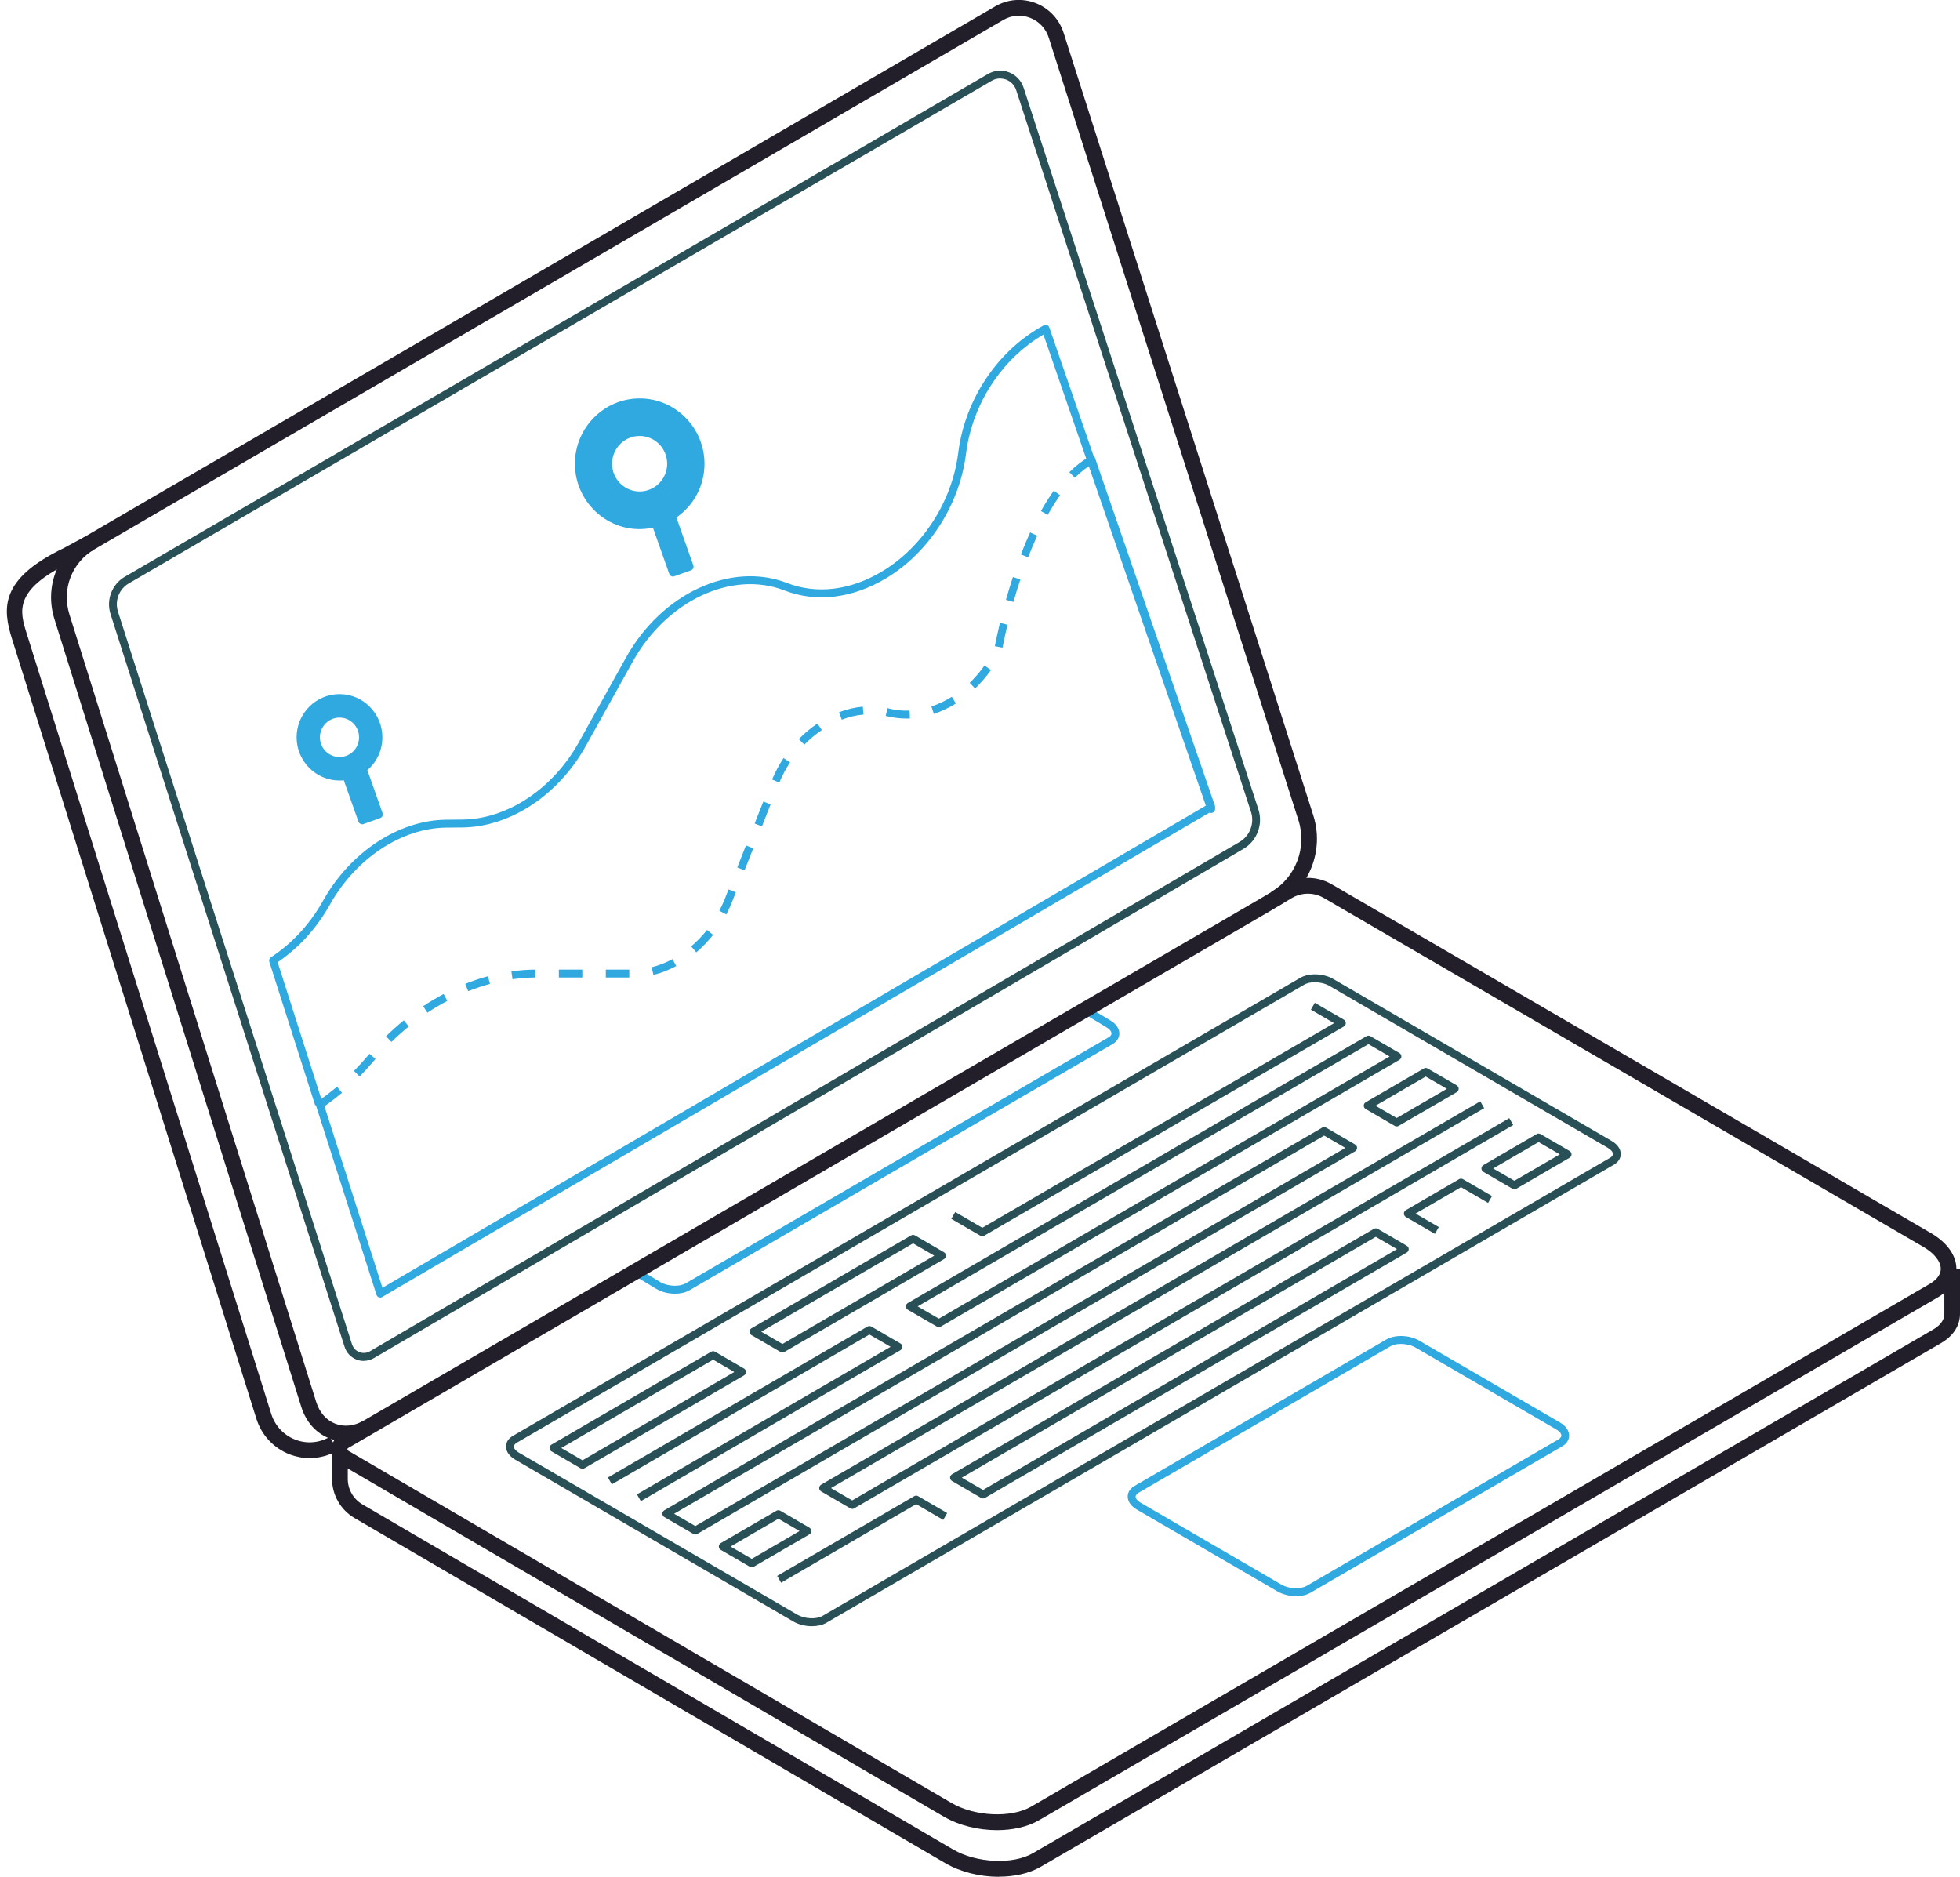 <svg width="94" height="90" viewBox="0 0 94 90" fill="none" xmlns="http://www.w3.org/2000/svg">
<g clip-path="url(#clip0_260_1019)">
<path d="M47.899 90C48.646 90 49.366 89.845 49.914 89.524L93.084 64.415C93.677 64.071 94 63.572 94 63.009V60.868H93.249V63.013C93.249 63.372 92.957 63.618 92.709 63.761L49.535 88.873C48.582 89.429 46.833 89.346 45.718 88.699L17.374 72.141C16.95 71.891 16.683 71.43 16.679 70.934V69.566H15.925V70.934C15.929 71.698 16.338 72.409 16.995 72.795L45.339 89.353C46.079 89.784 47.009 90.004 47.895 90.004L47.899 90Z" fill="#221E2A"/>
<path d="M32.368 62.041C32.627 62.041 32.878 61.988 33.07 61.874L53.349 50.077C53.566 49.952 53.683 49.766 53.683 49.559C53.683 49.324 53.525 49.097 53.247 48.934L52.087 48.235L51.896 48.56L53.056 49.26C53.21 49.35 53.307 49.464 53.307 49.559C53.307 49.653 53.214 49.714 53.161 49.748L32.882 61.545C32.582 61.719 32.03 61.693 31.674 61.489L30.514 60.789L30.322 61.114L31.482 61.814C31.737 61.965 32.06 62.041 32.368 62.041Z" fill="#2FA9E0"/>
<path d="M62.15 76.546C62.409 76.546 62.66 76.493 62.852 76.38L74.919 69.362C75.136 69.237 75.253 69.051 75.253 68.843C75.253 68.609 75.095 68.382 74.817 68.219L68.069 64.294C67.596 64.018 66.902 63.996 66.485 64.238L54.418 71.256C54.201 71.381 54.084 71.566 54.084 71.77C54.084 72.005 54.242 72.231 54.52 72.394L61.268 76.319C61.523 76.467 61.842 76.542 62.15 76.542V76.546ZM67.187 64.45C67.427 64.45 67.686 64.51 67.885 64.623L74.633 68.549C74.787 68.635 74.881 68.749 74.881 68.843C74.881 68.938 74.787 68.998 74.735 69.032L62.668 76.051C62.368 76.225 61.816 76.198 61.459 75.994L54.711 72.069C54.557 71.982 54.464 71.868 54.464 71.774C54.464 71.679 54.557 71.619 54.61 71.585L66.677 64.567C66.812 64.487 66.992 64.45 67.187 64.45Z" fill="#2FA9E0"/>
<path d="M38.936 77.987C39.195 77.987 39.447 77.934 39.638 77.82L77.396 55.858C77.613 55.733 77.73 55.548 77.73 55.34C77.73 55.106 77.572 54.879 77.294 54.716L63.944 46.949C63.471 46.673 62.777 46.651 62.36 46.893L24.603 68.855C24.385 68.98 24.268 69.165 24.268 69.373C24.268 69.607 24.426 69.834 24.704 69.997L38.054 77.764C38.309 77.911 38.628 77.987 38.936 77.987ZM63.058 47.104C63.298 47.104 63.557 47.165 63.756 47.278L77.107 55.045C77.261 55.132 77.354 55.246 77.354 55.34C77.354 55.435 77.261 55.499 77.208 55.529L39.45 77.491C39.15 77.665 38.598 77.639 38.242 77.435L24.892 69.668C24.738 69.581 24.644 69.467 24.644 69.373C24.644 69.278 24.738 69.218 24.79 69.184L62.548 47.222C62.683 47.142 62.863 47.104 63.058 47.104Z" fill="#285056"/>
<path d="M47.111 59.284C47.144 59.284 47.174 59.277 47.205 59.258L64.451 49.226C64.507 49.192 64.544 49.131 64.544 49.063C64.544 48.995 64.507 48.935 64.451 48.901L63.058 48.091L62.87 48.42L63.981 49.067L47.111 58.88L45.812 58.123L45.624 58.452L47.017 59.261C47.047 59.277 47.077 59.288 47.111 59.288V59.284Z" fill="#285056"/>
<path d="M66.984 54.02C67.018 54.02 67.048 54.013 67.078 53.994L69.863 52.376C69.919 52.342 69.957 52.281 69.957 52.213C69.957 52.145 69.919 52.084 69.863 52.05L68.471 51.241C68.414 51.207 68.339 51.207 68.283 51.241L65.498 52.86C65.442 52.894 65.404 52.954 65.404 53.022C65.404 53.09 65.442 53.151 65.498 53.185L66.89 53.994C66.92 54.009 66.95 54.02 66.984 54.02ZM69.394 52.213L66.984 53.616L65.967 53.026L68.377 51.627L69.394 52.217V52.213Z" fill="#285056"/>
<path d="M33.347 73.589C33.381 73.589 33.411 73.581 33.441 73.562L64.991 55.212C65.047 55.178 65.085 55.117 65.085 55.049C65.085 54.981 65.047 54.92 64.991 54.886L63.599 54.077C63.542 54.043 63.467 54.043 63.411 54.077L31.861 72.428C31.805 72.462 31.767 72.523 31.767 72.591C31.767 72.659 31.805 72.719 31.861 72.753L33.254 73.562C33.284 73.578 33.314 73.589 33.347 73.589ZM64.522 55.049L33.347 73.184L32.33 72.594L63.505 54.459L64.522 55.049Z" fill="#285056"/>
<path d="M40.869 72.364C40.903 72.364 40.933 72.356 40.963 72.337L72.573 53.952L72.385 53.623L40.869 71.955L39.852 71.365L71.18 53.143L70.993 52.814L39.383 71.199C39.327 71.233 39.289 71.294 39.289 71.362C39.289 71.43 39.327 71.49 39.383 71.524L40.775 72.334C40.805 72.349 40.835 72.36 40.869 72.36V72.364Z" fill="#285056"/>
<path d="M36.054 75.162C36.087 75.162 36.117 75.154 36.148 75.136L38.816 73.585C38.872 73.551 38.91 73.491 38.91 73.423C38.91 73.355 38.872 73.294 38.816 73.26L37.424 72.451C37.367 72.417 37.292 72.417 37.236 72.451L34.567 74.001C34.511 74.035 34.474 74.096 34.474 74.164C34.474 74.232 34.511 74.292 34.567 74.326L35.96 75.136C35.99 75.151 36.02 75.162 36.054 75.162ZM38.347 73.423L36.054 74.757L35.037 74.168L37.33 72.833L38.347 73.423Z" fill="#285056"/>
<path d="M72.629 57.034C72.663 57.034 72.693 57.027 72.723 57.008L75.275 55.522C75.331 55.488 75.369 55.427 75.369 55.359C75.369 55.291 75.331 55.23 75.275 55.196L73.883 54.387C73.826 54.353 73.751 54.353 73.695 54.387L71.143 55.873C71.086 55.907 71.049 55.968 71.049 56.036C71.049 56.104 71.086 56.164 71.143 56.199L72.535 57.008C72.565 57.023 72.595 57.034 72.629 57.034ZM74.806 55.359L72.629 56.626L71.612 56.036L73.789 54.769L74.806 55.359Z" fill="#285056"/>
<path d="M68.816 59.174L69.004 58.846L67.892 58.199L70.069 56.932L71.368 57.688L71.556 57.359L70.163 56.55C70.107 56.516 70.032 56.516 69.975 56.55L67.423 58.036C67.367 58.07 67.329 58.131 67.329 58.199C67.329 58.267 67.367 58.327 67.423 58.361L68.816 59.171V59.174Z" fill="#285056"/>
<path d="M47.145 71.861C47.178 71.861 47.208 71.853 47.238 71.835L67.468 60.067C67.525 60.033 67.562 59.972 67.562 59.904C67.562 59.836 67.525 59.776 67.468 59.742L66.076 58.932C66.02 58.898 65.945 58.898 65.888 58.932L45.658 70.7C45.602 70.734 45.565 70.795 45.565 70.863C45.565 70.931 45.602 70.991 45.658 71.025L47.051 71.835C47.081 71.85 47.111 71.861 47.145 71.861ZM66.999 59.904L47.145 71.453L46.127 70.863L65.982 59.314L66.999 59.904Z" fill="#285056"/>
<path d="M37.525 64.862C37.559 64.862 37.589 64.854 37.619 64.835L45.275 60.381C45.332 60.347 45.369 60.286 45.369 60.218C45.369 60.15 45.332 60.09 45.275 60.056L43.883 59.246C43.827 59.212 43.752 59.212 43.695 59.246L36.039 63.701C35.982 63.735 35.945 63.795 35.945 63.863C35.945 63.931 35.982 63.992 36.039 64.026L37.431 64.835C37.461 64.85 37.491 64.862 37.525 64.862ZM44.806 60.218L37.525 64.453L36.508 63.863L43.789 59.628L44.806 60.218Z" fill="#285056"/>
<path d="M27.936 70.439C27.969 70.439 27.999 70.431 28.029 70.413L35.686 65.958C35.742 65.924 35.78 65.864 35.78 65.796C35.78 65.728 35.742 65.667 35.686 65.633L34.294 64.824C34.237 64.79 34.162 64.79 34.106 64.824L26.449 69.278C26.393 69.312 26.355 69.373 26.355 69.441C26.355 69.509 26.393 69.569 26.449 69.603L27.842 70.413C27.872 70.428 27.902 70.439 27.936 70.439ZM35.217 65.796L27.936 70.031L26.918 69.441L34.2 65.206L35.217 65.796Z" fill="#285056"/>
<path d="M37.461 75.903L43.939 72.133L45.238 72.889L45.425 72.56L44.033 71.751C43.977 71.717 43.902 71.717 43.845 71.751L37.273 75.574L37.461 75.903Z" fill="#285056"/>
<path d="M30.735 71.99L43.181 64.752C43.237 64.718 43.275 64.657 43.275 64.589C43.275 64.521 43.237 64.461 43.181 64.427L41.789 63.618C41.732 63.584 41.657 63.584 41.601 63.618L29.155 70.855L29.343 71.184L41.695 63.999L42.712 64.589L30.548 71.664L30.735 71.993V71.99Z" fill="#285056"/>
<path d="M45.028 63.644C45.061 63.644 45.091 63.636 45.121 63.617L67.115 50.825C67.172 50.791 67.209 50.731 67.209 50.663C67.209 50.594 67.172 50.534 67.115 50.5L65.723 49.691C65.667 49.657 65.592 49.657 65.535 49.691L43.541 62.487C43.485 62.521 43.447 62.581 43.447 62.65C43.447 62.718 43.485 62.778 43.541 62.812L44.934 63.621C44.964 63.636 44.994 63.648 45.028 63.648V63.644ZM66.646 50.663L45.028 63.239L44.01 62.65L65.629 50.073L66.646 50.663Z" fill="#285056"/>
<path d="M47.813 87.769C48.559 87.769 49.276 87.614 49.824 87.296L92.915 62.23C93.505 61.889 93.827 61.394 93.827 60.846C93.827 60.211 93.385 59.59 92.615 59.14L63.869 42.408C63.156 41.992 62.27 41.996 61.561 42.423L60.6 43.002L16.323 68.779C16.064 68.93 15.91 69.199 15.91 69.498C15.91 69.796 16.064 70.069 16.323 70.216L45.264 87.119C46.004 87.55 46.931 87.769 47.816 87.769H47.813ZM62.728 42.858C62.991 42.858 63.257 42.926 63.494 43.066L92.24 59.795C92.765 60.101 93.077 60.494 93.077 60.846C93.077 61.197 92.784 61.432 92.54 61.576L49.449 86.642C48.496 87.194 46.75 87.115 45.639 86.468L16.698 69.569C16.672 69.554 16.661 69.532 16.661 69.505C16.661 69.479 16.672 69.452 16.698 69.441L60.979 43.652L61.944 43.074C62.184 42.93 62.454 42.858 62.728 42.858Z" fill="#221E2A"/>
<path d="M14.852 69.925C15.317 69.925 15.783 69.8 16.195 69.558L15.82 68.904C15.309 69.203 14.701 69.252 14.153 69.036C13.606 68.821 13.185 68.374 13.009 67.807L1.287 30.402C0.946 29.317 0.627 28.292 3.382 26.965L4.523 26.349L4.17 25.683L3.044 26.292C-0.026 27.77 0.124 29.188 0.574 30.633L12.296 68.038C12.543 68.824 13.121 69.445 13.883 69.743C14.199 69.864 14.525 69.925 14.852 69.925Z" fill="#221E2A"/>
<path d="M16.582 69.127C16.998 69.127 17.423 69.01 17.813 68.783L17.438 68.129C16.991 68.39 16.507 68.442 16.079 68.276C15.651 68.11 15.328 67.743 15.167 67.24L3.329 29.464C2.95 28.258 3.446 26.972 4.534 26.341L48.113 0.96C48.507 0.73 48.98 0.692 49.408 0.858C49.836 1.025 50.158 1.369 50.297 1.807L62.274 39.341C62.691 40.642 62.139 42.087 60.968 42.771L61.343 43.425C62.818 42.559 63.509 40.744 62.987 39.111L51.01 1.577C50.8 0.919 50.312 0.401 49.674 0.151C49.036 -0.098 48.327 -0.042 47.734 0.303L4.155 25.687C2.762 26.5 2.124 28.148 2.612 29.695L14.45 67.471C14.679 68.197 15.159 68.734 15.805 68.983C16.053 69.078 16.315 69.127 16.582 69.127Z" fill="#221E2A"/>
<path d="M17.449 65.262C17.618 65.262 17.783 65.217 17.933 65.13L59.639 40.706C60.285 40.328 60.585 39.534 60.352 38.816L49.092 4.209C48.98 3.865 48.725 3.596 48.391 3.467C48.056 3.339 47.685 3.369 47.377 3.551L5.983 27.661C5.371 28.016 5.082 28.768 5.3 29.445L16.526 64.589C16.616 64.873 16.826 65.096 17.1 65.202C17.212 65.247 17.332 65.266 17.449 65.266V65.262ZM47.966 3.766C48.064 3.766 48.162 3.785 48.255 3.819C48.484 3.906 48.661 4.091 48.736 4.326L59.996 38.933C60.176 39.481 59.943 40.09 59.448 40.377L17.745 64.801C17.588 64.892 17.404 64.907 17.235 64.843C17.066 64.778 16.938 64.642 16.882 64.468L5.656 29.324C5.495 28.814 5.709 28.25 6.17 27.982L47.565 3.872C47.689 3.8 47.828 3.762 47.97 3.762L47.966 3.766Z" fill="#285056"/>
<path d="M15.49 53.102C15.801 52.886 16.105 52.652 16.402 52.406L16.162 52.115C15.876 52.353 15.58 52.584 15.279 52.791L15.493 53.102H15.49ZM17.242 51.627C17.46 51.407 17.674 51.173 17.88 50.931L18.008 50.784L17.723 50.538L17.869 50.655L17.719 50.538L17.595 50.681C17.396 50.916 17.186 51.143 16.976 51.355L17.242 51.623V51.627ZM18.774 49.967C19.04 49.706 19.322 49.456 19.603 49.226L19.367 48.931C19.074 49.169 18.789 49.426 18.511 49.695L18.774 49.967ZM20.496 48.568C20.804 48.36 21.127 48.171 21.45 48.001L21.277 47.668C20.943 47.846 20.613 48.042 20.294 48.254L20.5 48.568H20.496ZM22.452 47.535C22.797 47.399 23.15 47.278 23.499 47.184L23.401 46.817C23.037 46.915 22.67 47.036 22.313 47.18L22.452 47.532V47.535ZM24.58 46.961C24.948 46.908 25.316 46.881 25.676 46.877V46.499C25.293 46.499 24.91 46.53 24.527 46.586L24.58 46.961ZM26.802 46.877H27.928V46.499H26.802V46.877ZM29.054 46.877H30.18V46.499H29.054V46.877ZM31.34 46.753C31.711 46.662 32.075 46.518 32.432 46.329L32.255 45.996C31.929 46.17 31.591 46.303 31.25 46.386L31.34 46.753ZM33.393 45.671C33.685 45.422 33.956 45.138 34.2 44.832L33.907 44.597C33.678 44.885 33.423 45.149 33.149 45.384L33.393 45.671ZM34.834 43.852C34.935 43.656 35.029 43.452 35.112 43.244L35.288 42.794L34.939 42.654L34.763 43.104C34.684 43.3 34.597 43.489 34.5 43.675L34.83 43.852H34.834ZM35.708 41.739L36.125 40.684L35.776 40.544L35.359 41.599L35.708 41.739ZM36.542 39.632L36.958 38.577L36.609 38.438L36.193 39.492L36.542 39.632ZM37.375 37.53C37.517 37.193 37.69 36.868 37.889 36.562L37.578 36.354C37.364 36.679 37.18 37.023 37.029 37.383L37.375 37.53ZM38.576 35.711C38.835 35.446 39.116 35.212 39.413 35.012L39.203 34.698C38.884 34.913 38.583 35.163 38.309 35.446L38.576 35.711ZM40.37 34.512C40.715 34.38 41.068 34.297 41.413 34.267L41.38 33.889C41 33.923 40.614 34.013 40.239 34.157L40.37 34.512ZM43.459 34.459C43.519 34.459 43.579 34.459 43.639 34.456L43.624 34.078C43.294 34.093 42.963 34.062 42.652 33.983L42.562 33.96L42.479 34.331L42.562 34.35C42.851 34.422 43.155 34.459 43.462 34.459H43.459ZM44.791 34.236C45.151 34.115 45.508 33.945 45.846 33.737L45.647 33.416C45.332 33.612 45.005 33.767 44.671 33.881L44.787 34.24L44.791 34.236ZM46.765 33.019C47.043 32.75 47.298 32.455 47.524 32.134L47.216 31.915C47.006 32.217 46.765 32.493 46.506 32.746L46.765 33.019ZM48.079 31.064C48.117 30.875 48.195 30.474 48.319 29.96L47.955 29.869C47.831 30.391 47.749 30.795 47.711 30.988L48.079 31.06V31.064ZM48.605 28.867C48.702 28.527 48.811 28.163 48.935 27.789L48.578 27.672C48.454 28.054 48.342 28.421 48.244 28.765L48.605 28.867ZM49.31 26.727C49.449 26.364 49.595 26.016 49.745 25.691L49.404 25.532C49.254 25.864 49.104 26.22 48.961 26.59L49.31 26.727ZM50.248 24.692C50.44 24.352 50.639 24.034 50.841 23.751L50.537 23.531C50.327 23.826 50.121 24.155 49.922 24.507L50.248 24.692ZM51.547 22.911C51.821 22.639 52.106 22.416 52.395 22.246L52.208 21.921C51.892 22.106 51.581 22.348 51.284 22.643L51.547 22.911Z" fill="#2FA9E0"/>
<path d="M15.114 53.007L15.471 52.89L13.316 46.144C14.3 45.478 15.148 44.556 15.771 43.471L15.869 43.3C17.115 41.13 19.28 39.716 21.393 39.689L22.189 39.682C24.467 39.655 26.783 38.127 28.086 35.791L30.356 31.714C31.978 28.803 35.1 27.339 37.619 28.315C39.146 28.905 40.869 28.701 42.475 27.744C44.521 26.526 45.992 24.261 46.319 21.837L46.338 21.694C46.653 19.342 48.064 17.198 50.042 16.044L57.909 38.861C57.943 38.959 58.048 39.012 58.149 38.978C58.247 38.944 58.299 38.834 58.265 38.736L50.324 15.704C50.305 15.651 50.267 15.61 50.215 15.591C50.162 15.572 50.106 15.575 50.057 15.602C47.876 16.782 46.307 19.096 45.966 21.641L45.947 21.784C45.636 24.095 44.232 26.254 42.284 27.415C40.779 28.315 39.169 28.508 37.75 27.959C35.059 26.919 31.741 28.451 30.026 31.529L27.755 35.605C26.517 37.829 24.329 39.281 22.182 39.303L21.386 39.311C19.145 39.337 16.852 40.827 15.542 43.111L15.445 43.281C14.825 44.359 13.977 45.267 12.994 45.906C12.922 45.951 12.892 46.042 12.915 46.121L15.114 53.003V53.007Z" fill="#2FA9E0"/>
<path d="M18.23 62.23C18.263 62.23 18.294 62.222 18.323 62.203L58.183 38.865C58.262 38.819 58.295 38.725 58.266 38.638L52.482 21.86L52.129 21.985L57.864 38.615L18.342 61.757L15.479 52.795L15.122 52.913L18.057 62.097C18.076 62.15 18.117 62.196 18.17 62.215C18.192 62.222 18.215 62.226 18.237 62.226L18.23 62.23Z" fill="#2FA9E0"/>
<path d="M16.285 33.48C17.318 33.48 18.155 34.323 18.155 35.363C18.155 35.983 17.858 36.528 17.4 36.872L18.173 39.054L17.37 39.341L16.616 37.212C16.507 37.231 16.398 37.242 16.285 37.242C15.253 37.242 14.416 36.399 14.416 35.359C14.416 34.32 15.253 33.476 16.285 33.476V33.48ZM16.285 36.498C16.909 36.498 17.411 35.991 17.411 35.363C17.411 34.736 16.909 34.229 16.285 34.229C15.662 34.229 15.159 34.736 15.159 35.363C15.159 35.991 15.662 36.498 16.285 36.498Z" fill="#2FA9E0"/>
<path d="M17.366 39.53C17.389 39.53 17.408 39.53 17.43 39.519L18.233 39.231C18.331 39.197 18.384 39.088 18.346 38.989L17.618 36.932C18.076 36.539 18.338 35.972 18.338 35.359C18.338 34.217 17.415 33.287 16.282 33.287C15.148 33.287 14.225 34.217 14.225 35.359C14.225 36.501 15.148 37.432 16.282 37.432C16.349 37.432 16.417 37.432 16.488 37.42L17.19 39.402C17.205 39.447 17.242 39.489 17.288 39.508C17.314 39.519 17.34 39.526 17.366 39.526V39.53ZM17.929 38.937L17.479 39.099L16.788 37.148C16.758 37.061 16.668 37.008 16.578 37.027C16.473 37.046 16.375 37.053 16.282 37.053C15.355 37.053 14.6 36.293 14.6 35.359C14.6 34.425 15.355 33.665 16.282 33.665C17.209 33.665 17.963 34.425 17.963 35.359C17.963 35.896 17.715 36.392 17.284 36.717C17.216 36.766 17.19 36.853 17.22 36.932L17.929 38.937ZM16.282 36.683C17.006 36.683 17.595 36.089 17.595 35.359C17.595 34.63 17.006 34.036 16.282 34.036C15.557 34.036 14.968 34.63 14.968 35.359C14.968 36.089 15.557 36.683 16.282 36.683ZM16.282 34.414C16.8 34.414 17.22 34.838 17.22 35.359C17.22 35.881 16.8 36.305 16.282 36.305C15.764 36.305 15.343 35.881 15.343 35.359C15.343 34.838 15.764 34.414 16.282 34.414Z" fill="#2FA9E0"/>
<path d="M30.679 19.296C32.293 19.296 33.599 20.616 33.599 22.238C33.599 23.293 33.044 24.22 32.214 24.738L33.074 27.169L32.27 27.456L31.43 25.078C31.189 25.142 30.938 25.18 30.675 25.18C29.061 25.18 27.755 23.86 27.755 22.238C27.755 20.616 29.065 19.296 30.675 19.296H30.679ZM30.679 23.762C31.512 23.762 32.188 23.081 32.188 22.242C32.188 21.402 31.512 20.722 30.679 20.722C29.846 20.722 29.17 21.402 29.17 22.242C29.17 23.081 29.846 23.762 30.679 23.762Z" fill="#2FA9E0"/>
<path d="M32.271 27.649C32.293 27.649 32.312 27.649 32.334 27.638L33.138 27.351C33.235 27.317 33.288 27.207 33.25 27.108L32.439 24.817C33.284 24.231 33.787 23.278 33.787 22.242C33.787 20.514 32.391 19.107 30.679 19.107C28.968 19.107 27.572 20.514 27.572 22.242C27.572 24.178 29.343 25.724 31.314 25.305L32.098 27.524C32.113 27.57 32.15 27.611 32.196 27.63C32.222 27.642 32.248 27.649 32.274 27.649H32.271ZM32.834 27.056L32.383 27.218L31.606 25.017C31.572 24.927 31.475 24.874 31.381 24.896C29.587 25.377 27.943 23.989 27.943 22.238C27.943 20.718 29.17 19.482 30.675 19.482C32.181 19.482 33.408 20.718 33.408 22.238C33.408 23.195 32.924 24.068 32.113 24.579C32.038 24.624 32.004 24.719 32.034 24.802L32.83 27.056H32.834ZM30.675 23.951C31.61 23.951 32.372 23.183 32.372 22.242C32.372 21.3 31.61 20.533 30.675 20.533C29.741 20.533 28.979 21.3 28.979 22.242C28.979 23.183 29.741 23.951 30.675 23.951ZM30.675 20.907C31.404 20.907 31.997 21.505 31.997 22.238C31.997 22.972 31.404 23.569 30.675 23.569C29.947 23.569 29.354 22.972 29.354 22.238C29.354 21.505 29.947 20.907 30.675 20.907Z" fill="#2FA9E0"/>
</g>
<defs>
<clipPath id="clip0_260_1019">
<rect width="93.674" height="90" fill="white" transform="matrix(-1 0 0 1 94 0)"/>
</clipPath>
</defs>
</svg>
